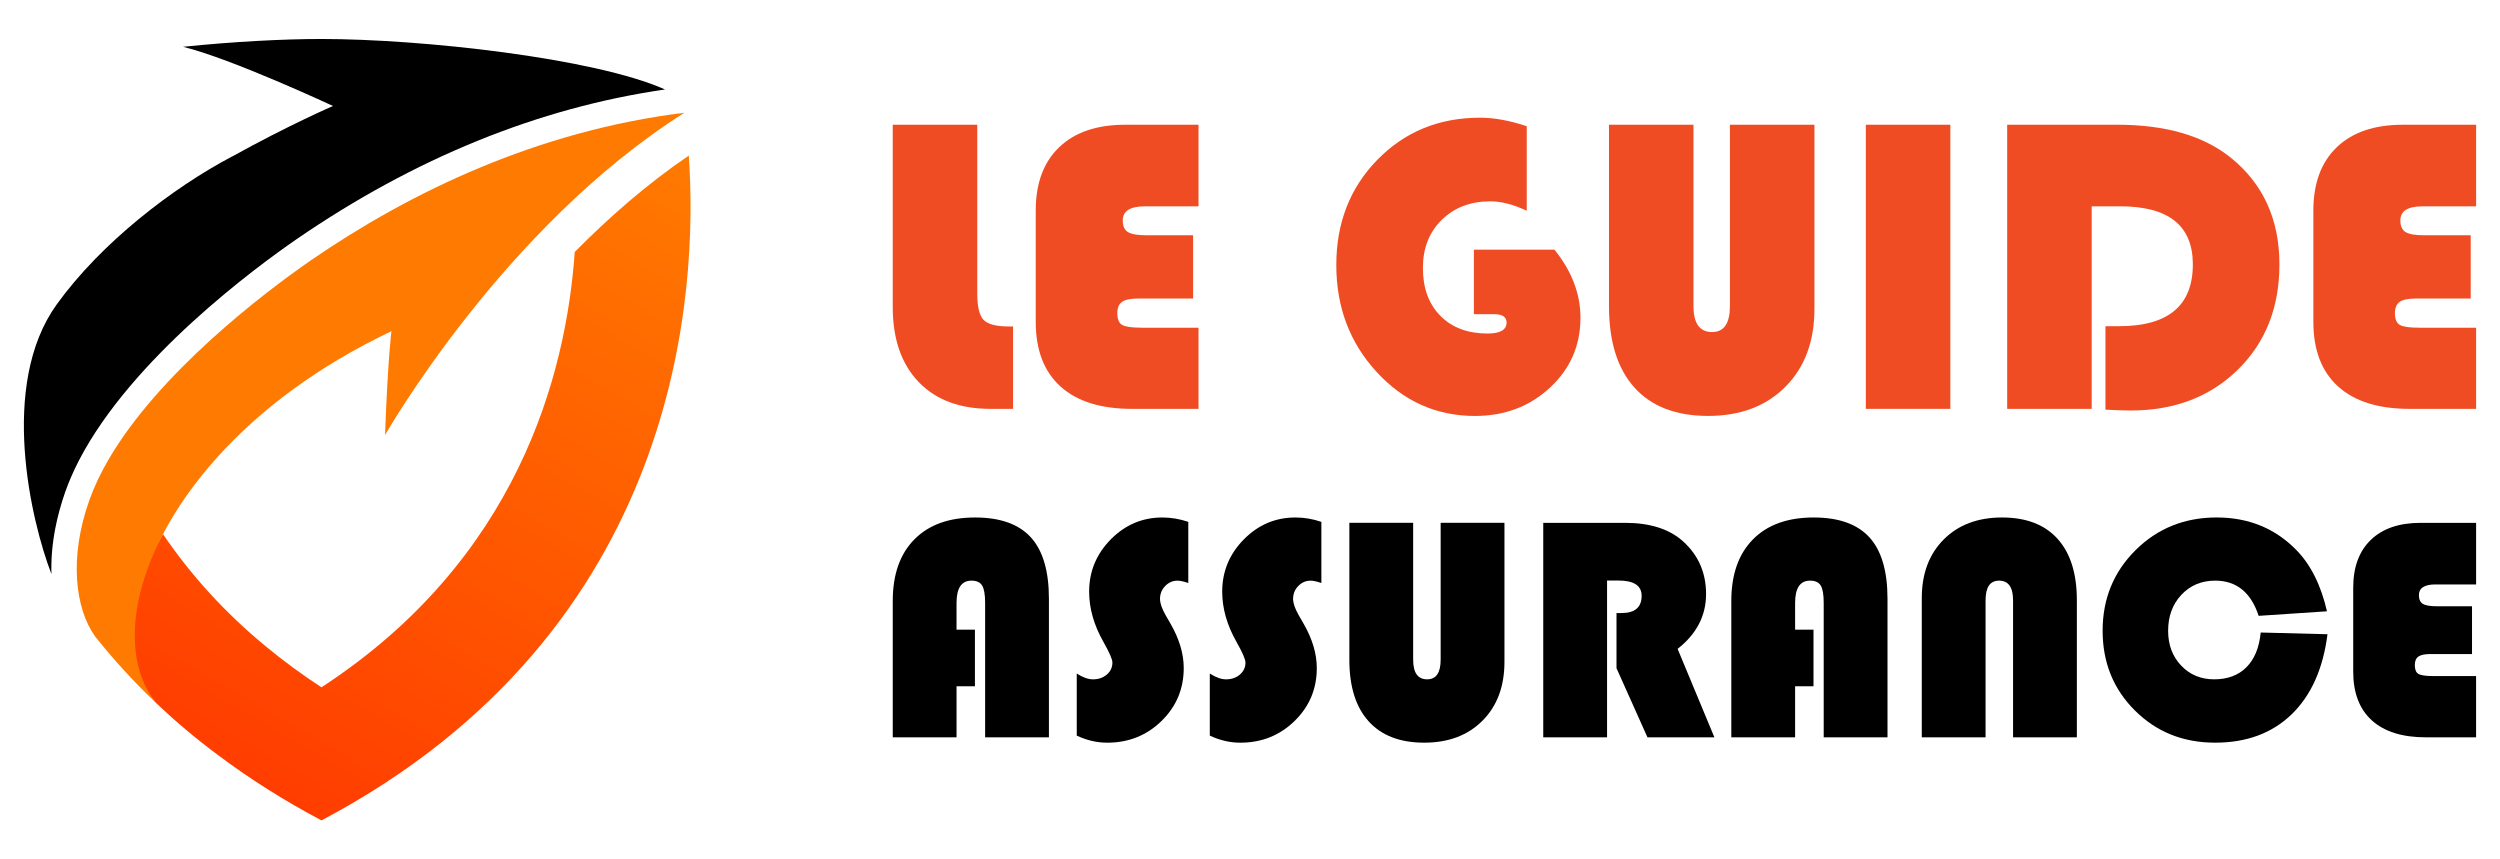 <?xml version="1.0" encoding="utf-8"?>
<!-- Generator: Adobe Illustrator 16.0.0, SVG Export Plug-In . SVG Version: 6.00 Build 0)  -->
<!DOCTYPE svg PUBLIC "-//W3C//DTD SVG 1.1//EN" "http://www.w3.org/Graphics/SVG/1.1/DTD/svg11.dtd">
<svg version="1.1" id="Calque_1" xmlns="http://www.w3.org/2000/svg" xmlns:xlink="http://www.w3.org/1999/xlink" x="0px" y="0px"
	 width="160px" height="55px" viewBox="0 0 160 55" enable-background="new 0 0 160 55" xml:space="preserve">
<g>
	<g>
		<g>
			<path fill="#F04C23" d="M57.136,7.983h5.409v10.804c0,0.844,0.135,1.405,0.406,1.686c0.271,0.28,0.806,0.42,1.605,0.42h0.28
				v5.274h-1.439c-1.972,0-3.508-0.574-4.609-1.725s-1.652-2.746-1.652-4.789V7.983z"/>
			<path fill="#F04C23" d="M76.358,15.058v4.05h-3.529c-0.48,0-0.82,0.07-1.02,0.213s-0.3,0.382-0.3,0.719
				c0,0.383,0.103,0.634,0.307,0.753c0.204,0.12,0.622,0.18,1.252,0.18h3.637v5.195h-4.25c-1.999,0-3.526-0.477-4.583-1.432
				s-1.585-2.333-1.585-4.137v-7.127c0-1.74,0.5-3.09,1.499-4.049c0.999-0.959,2.404-1.439,4.216-1.439h4.703v5.223h-3.451
				c-0.933,0-1.398,0.301-1.398,0.905c0,0.355,0.111,0.603,0.333,0.74c0.222,0.137,0.617,0.206,1.186,0.206H76.358z"/>
			<path fill="#F04C23" d="M94.329,15.977h5.156c1.109,1.376,1.665,2.829,1.665,4.355c0,1.777-0.65,3.27-1.952,4.477
				c-1.301,1.208-2.902,1.812-4.803,1.812c-2.468,0-4.564-0.937-6.287-2.811c-1.724-1.874-2.585-4.156-2.585-6.848
				c0-2.699,0.877-4.946,2.632-6.74c1.753-1.794,3.944-2.69,6.573-2.69c0.897,0,1.892,0.182,2.984,0.545v5.409
				c-0.853-0.399-1.63-0.6-2.331-0.6c-1.27,0-2.307,0.396-3.11,1.186c-0.804,0.791-1.206,1.817-1.206,3.077
				c0,1.288,0.374,2.31,1.119,3.064c0.746,0.755,1.754,1.133,3.024,1.133c0.808,0,1.212-0.236,1.212-0.707
				c0-0.354-0.266-0.532-0.799-0.532h-1.292V15.977z"/>
			<path fill="#F04C23" d="M116.124,7.983v11.79c0,2.077-0.62,3.738-1.859,4.981c-1.239,1.244-2.889,1.865-4.949,1.865
				c-2.051,0-3.621-0.604-4.709-1.812c-1.088-1.207-1.632-2.944-1.632-5.209V7.983h5.408v11.604c0,1.109,0.396,1.664,1.187,1.664
				c0.764,0,1.145-0.555,1.145-1.664V7.983H116.124z"/>
			<path fill="#F04C23" d="M124.822,7.983v18.184h-5.409V7.983H124.822z"/>
			<path fill="#F04C23" d="M133.868,13.206v12.961h-5.409V7.983h7.048c3.09,0,5.51,0.702,7.259,2.105
				c2.078,1.678,3.117,3.956,3.117,6.833c0,2.754-0.887,5-2.663,6.741c-1.777,1.74-4.063,2.611-6.861,2.611
				c-0.328,0-0.866-0.018-1.61-0.054v-5.342h0.863c3.154,0,4.73-1.318,4.73-3.957c0-2.478-1.551-3.716-4.649-3.716H133.868z"/>
			<path fill="#F04C23" d="M158.125,15.058v4.05h-3.53c-0.479,0-0.818,0.07-1.019,0.213c-0.199,0.143-0.301,0.382-0.301,0.719
				c0,0.383,0.104,0.634,0.308,0.753c0.203,0.12,0.621,0.18,1.252,0.18h3.637v5.195h-4.25c-1.998,0-3.525-0.477-4.582-1.432
				c-1.058-0.955-1.585-2.333-1.585-4.137v-7.127c0-1.74,0.5-3.09,1.498-4.049c0.999-0.959,2.404-1.439,4.217-1.439h4.702v5.223
				h-3.451c-0.932,0-1.397,0.301-1.397,0.905c0,0.355,0.11,0.603,0.333,0.74c0.222,0.137,0.617,0.206,1.186,0.206H158.125z"/>
		</g>
		<g>
			<path d="M62.395,40.301v3.62h-1.176v3.268h-4.083V38.46c0-1.69,0.46-3.002,1.383-3.938c0.921-0.935,2.217-1.403,3.886-1.403
				c1.609,0,2.799,0.426,3.57,1.272c0.771,0.848,1.156,2.158,1.156,3.928v8.869h-4.083v-8.598c0-0.537-0.064-0.909-0.191-1.116
				c-0.127-0.208-0.355-0.313-0.684-0.313c-0.637,0-0.955,0.477-0.955,1.429v1.71H62.395z"/>
			<path d="M76.051,33.4v3.913c-0.294-0.1-0.523-0.151-0.684-0.151c-0.309,0-0.573,0.114-0.795,0.342
				c-0.221,0.229-0.331,0.504-0.331,0.825c0,0.275,0.12,0.624,0.361,1.047l0.312,0.542c0.563,0.979,0.845,1.925,0.845,2.836
				c0,1.335-0.475,2.464-1.422,3.389c-0.949,0.926-2.107,1.389-3.475,1.389c-0.657,0-1.307-0.151-1.95-0.453v-3.973
				c0.388,0.249,0.733,0.372,1.035,0.372c0.355,0,0.652-0.102,0.89-0.306c0.238-0.205,0.357-0.462,0.357-0.771
				c0-0.201-0.191-0.64-0.573-1.317c-0.61-1.072-0.916-2.146-0.916-3.217c0-1.294,0.461-2.409,1.383-3.345
				c0.922-0.935,2.023-1.403,3.304-1.403C74.955,33.119,75.508,33.214,76.051,33.4z"/>
			<path d="M84.568,33.4v3.913c-0.295-0.1-0.523-0.151-0.684-0.151c-0.309,0-0.573,0.114-0.795,0.342
				c-0.221,0.229-0.331,0.504-0.331,0.825c0,0.275,0.12,0.624,0.361,1.047l0.312,0.542c0.563,0.979,0.844,1.925,0.844,2.836
				c0,1.335-0.474,2.464-1.422,3.389c-0.949,0.926-2.107,1.389-3.475,1.389c-0.657,0-1.307-0.151-1.951-0.453v-3.973
				c0.389,0.249,0.734,0.372,1.036,0.372c0.355,0,0.652-0.102,0.89-0.306c0.238-0.205,0.357-0.462,0.357-0.771
				c0-0.201-0.191-0.64-0.573-1.317c-0.61-1.072-0.916-2.146-0.916-3.217c0-1.294,0.461-2.409,1.383-3.345
				c0.922-0.935,2.023-1.403,3.304-1.403C83.473,33.119,84.025,33.214,84.568,33.4z"/>
			<path d="M96.285,33.462v8.899c0,1.568-0.469,2.823-1.404,3.762c-0.935,0.938-2.18,1.408-3.735,1.408
				c-1.549,0-2.734-0.457-3.555-1.369c-0.822-0.911-1.232-2.223-1.232-3.932v-8.769h4.083v8.759c0,0.839,0.298,1.257,0.895,1.257
				c0.576,0,0.865-0.418,0.865-1.257v-8.759H96.285z"/>
			<path d="M102.852,37.153v10.035h-4.084V33.462h5.24c1.595,0,2.833,0.396,3.71,1.187c0.979,0.885,1.47,2.008,1.47,3.368
				c0,1.389-0.607,2.559-1.821,3.511l2.354,5.661h-4.283l-1.982-4.425v-3.529h0.323c0.856,0,1.286-0.368,1.286-1.106
				c0-0.65-0.497-0.975-1.488-0.975H102.852z"/>
			<path d="M116.064,40.301v3.62h-1.177v3.268h-4.083V38.46c0-1.69,0.462-3.002,1.383-3.938c0.922-0.935,2.218-1.403,3.888-1.403
				c1.608,0,2.798,0.426,3.569,1.272c0.771,0.848,1.156,2.158,1.156,3.928v8.869h-4.083v-8.598c0-0.537-0.063-0.909-0.19-1.116
				c-0.128-0.208-0.355-0.313-0.684-0.313c-0.638,0-0.956,0.477-0.956,1.429v1.71H116.064z"/>
			<path d="M122.994,47.188v-8.91c0-1.561,0.467-2.813,1.402-3.751c0.937-0.938,2.181-1.408,3.735-1.408
				c1.549,0,2.734,0.456,3.556,1.369c0.821,0.911,1.232,2.222,1.232,3.931v8.77h-4.083v-8.77c0-0.837-0.299-1.257-0.896-1.257
				c-0.577,0-0.864,0.42-0.864,1.257v8.77H122.994z"/>
			<path d="M144.685,40.481l4.274,0.11c-0.282,2.213-1.048,3.922-2.299,5.129c-1.25,1.207-2.882,1.811-4.893,1.811
				c-2.045,0-3.755-0.686-5.133-2.059c-1.377-1.369-2.066-3.071-2.066-5.104c0-2.044,0.702-3.762,2.106-5.157
				c1.403-1.395,3.135-2.093,5.194-2.093c2.023,0,3.714,0.684,5.068,2.053c0.938,0.944,1.602,2.263,1.991,3.952l-4.374,0.291
				c-0.491-1.502-1.419-2.253-2.787-2.253c-0.871,0-1.59,0.303-2.157,0.906c-0.565,0.603-0.849,1.37-0.849,2.301
				c0,0.899,0.277,1.643,0.834,2.229c0.557,0.587,1.261,0.88,2.112,0.88c0.864,0,1.554-0.258,2.066-0.774
				C144.287,42.188,144.591,41.446,144.685,40.481z"/>
			<path d="M158.209,38.801v3.058h-2.664c-0.361,0-0.619,0.054-0.769,0.162c-0.152,0.107-0.227,0.287-0.227,0.542
				c0,0.289,0.076,0.478,0.23,0.567c0.154,0.092,0.47,0.138,0.946,0.138h2.745v3.921h-3.208c-1.508,0-2.661-0.359-3.459-1.08
				c-0.799-0.721-1.197-1.763-1.197-3.123v-5.38c0-1.313,0.377-2.333,1.131-3.058s1.815-1.086,3.183-1.086h3.551v3.942h-2.605
				c-0.703,0-1.056,0.229-1.056,0.683c0,0.27,0.084,0.456,0.252,0.559c0.167,0.104,0.466,0.155,0.895,0.155H158.209z"/>
		</g>
	</g>
	<g>
		<g>
			<linearGradient id="SVGID_1_" gradientUnits="userSpaceOnUse" x1="40.175" y1="7.7" x2="15.855" y2="49.822">
				<stop  offset="0" style="stop-color:#FF7A00"/>
				<stop  offset="1" style="stop-color:#FF3D00"/>
			</linearGradient>
			<path fill="url(#SVGID_1_)" d="M20.573,52.506c-2.43-1.29-4.62-2.68-6.59-4.16c-1.45-1.07-2.78-2.2-4-3.359
				c-2-2.28-2.07-6.58,0.45-10.801c1.71,2.521,3.89,4.98,6.65,7.24c1.07,0.88,2.23,1.74,3.49,2.561
				c12.54-8.171,15.66-19.98,16.21-27.86c2.16-2.189,4.62-4.35,7.3-6.17C44.683,18.536,43.673,40.296,20.573,52.506z"/>
			<g>
				<path fill="#FF7A00" d="M43.803,7.216c-11.61,7.34-19.16,20.63-19.16,20.63c0.18-4.949,0.41-6.649,0.41-6.649
					c-4.75,2.25-8.45,5.079-11.12,8.04c-1.48,1.64-2.65,3.31-3.5,4.949c-2.27,4.32-2.38,8.391-0.45,10.801
					c-1.44-1.37-2.72-2.78-3.87-4.221c-0.01-0.01-0.02-0.029-0.03-0.04c-1.27-1.779-1.68-5.029-0.36-8.729
					c0.31-0.86,0.72-1.73,1.22-2.58c3.23-5.55,9.92-10.66,12.93-12.74C26.293,12.256,34.443,8.366,43.803,7.216z"/>
			</g>
			<path d="M42.563,5.727c-8.12,1.17-16.06,4.409-23.61,9.6c-2.55,1.76-10.51,7.6-13.9,14.14c-0.34,0.66-0.63,1.32-0.87,1.99
				c-0.28,0.8-0.5,1.6-0.65,2.39c-0.19,0.99-0.27,1.95-0.24,2.88c-0.01-0.01-0.01-0.01-0.01-0.01
				c-1.28-3.33-3.37-12.064,0.34-17.224c2.85-3.96,7.43-7.473,11.22-9.473c0,0,0,0,0.01,0c3.6-2,6.46-3.237,6.46-3.237
				s-6.51-3.038-9.6-3.788c3.22-0.33,6.39-0.5,8.86-0.5C26.943,2.495,38.033,3.706,42.563,5.727z"/>
		</g>
	</g>
</g>
</svg>
